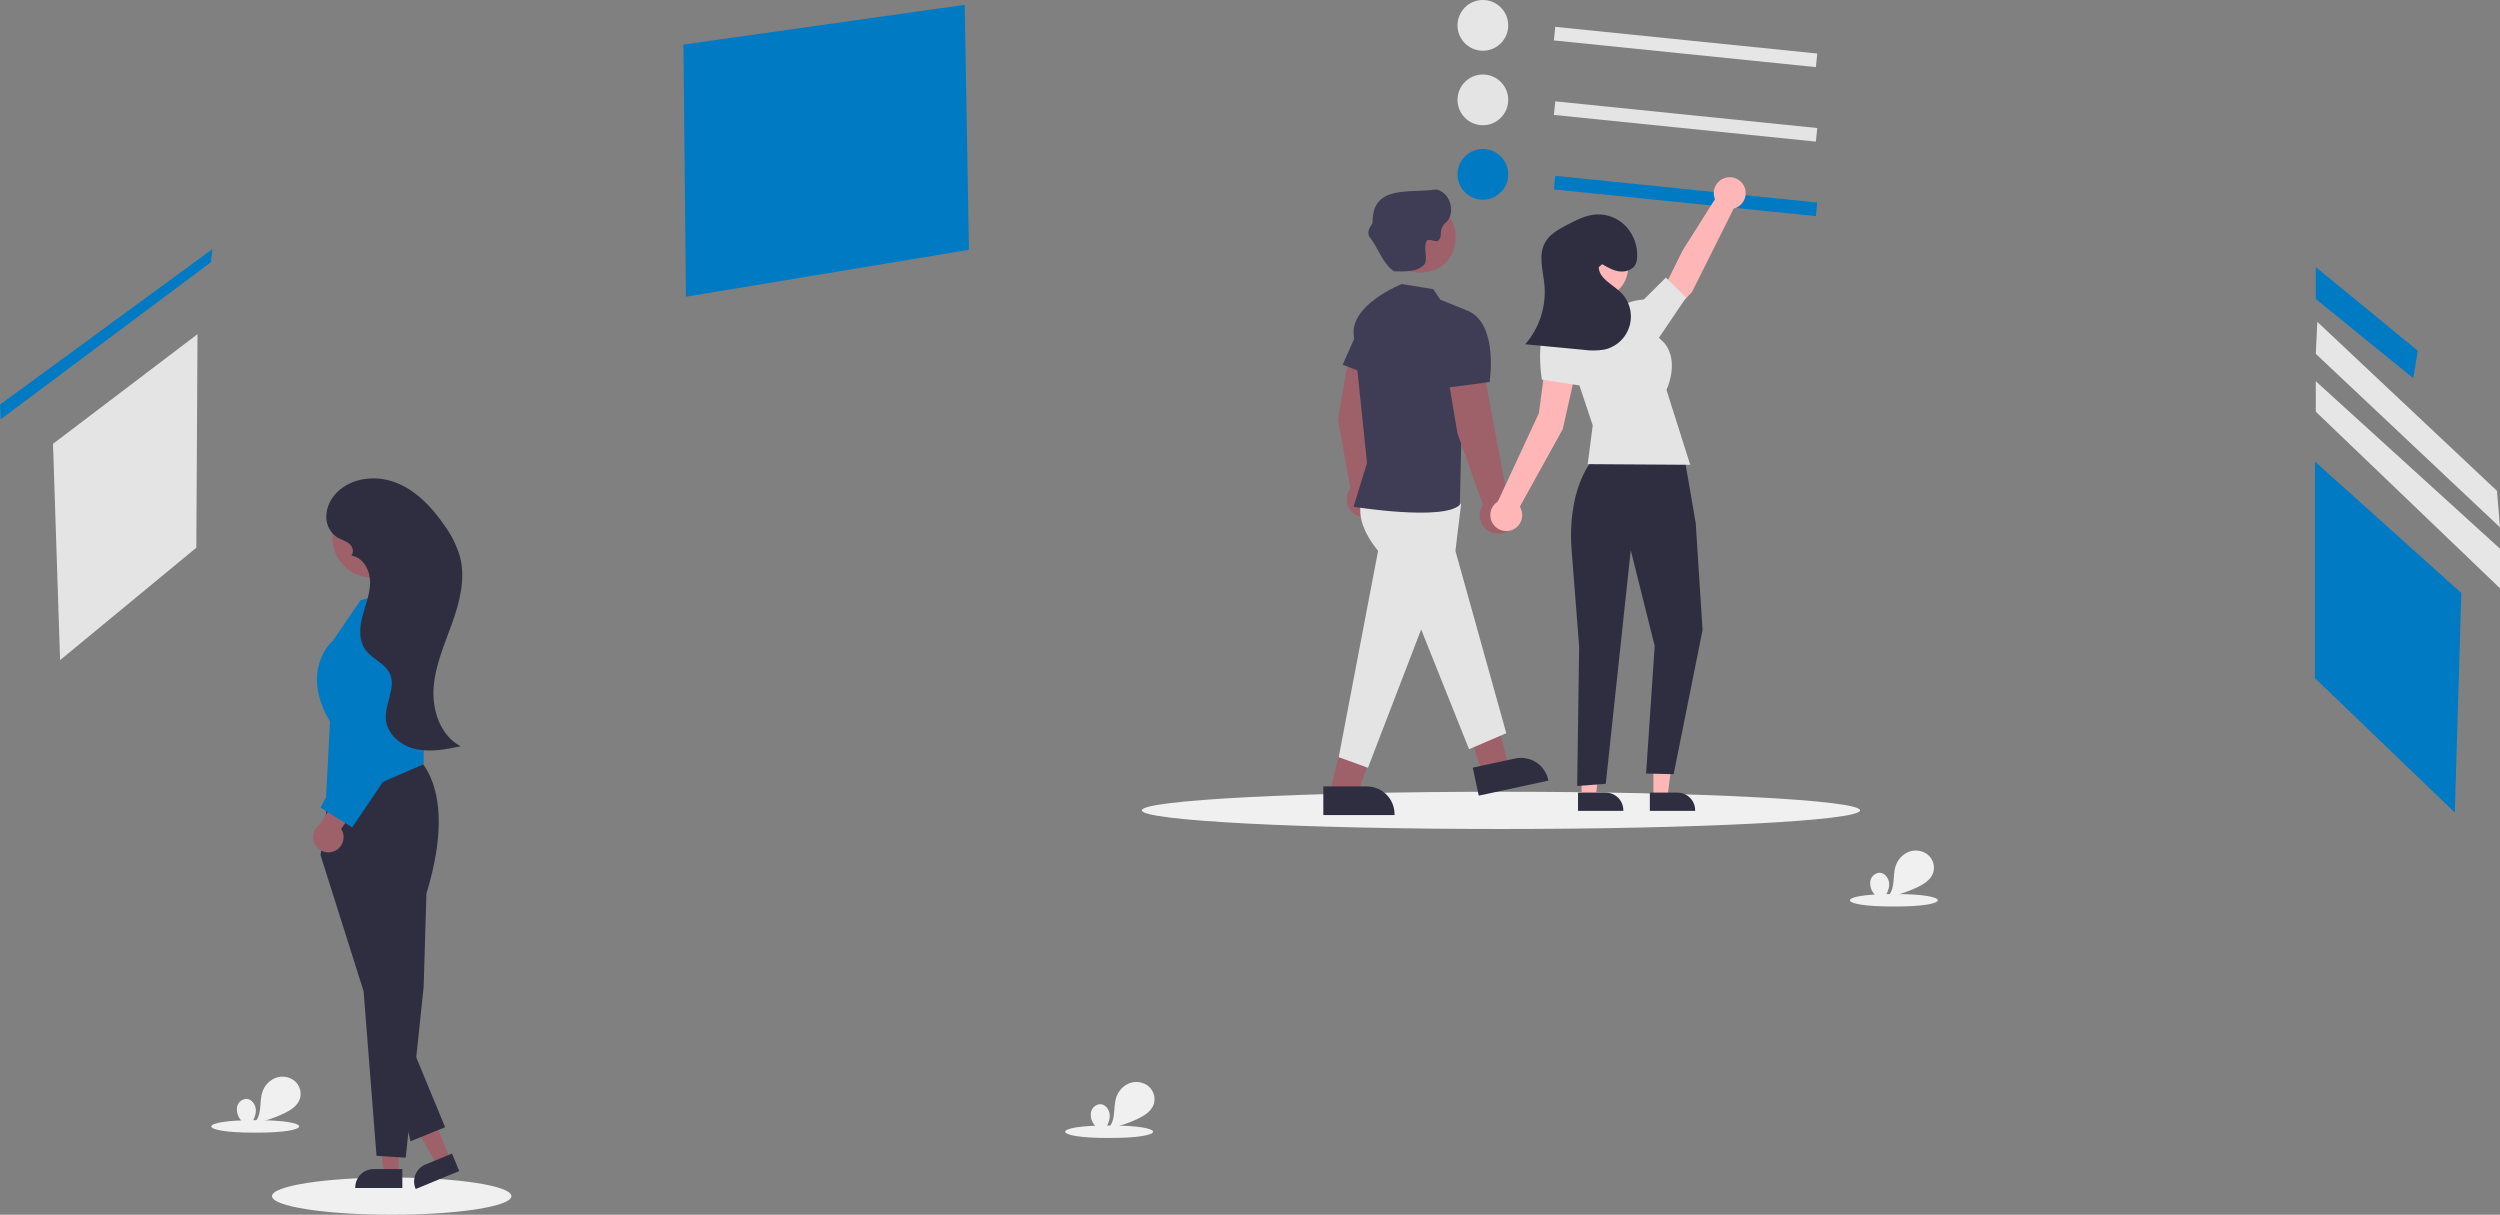 <svg width="461" height="224" viewBox="0 0 461 224" fill="none" xmlns="http://www.w3.org/2000/svg">
<rect x="0" y="0" width="461" height="224" fill="#808080" stroke="none"/>
<g clip-path="url(#clip0_1732_46041)">
<path d="M276.778 152.866C313.351 152.866 342.999 151.328 342.999 149.432C342.999 147.535 313.351 145.997 276.778 145.997C240.205 145.997 210.557 147.535 210.557 149.432C210.557 151.328 240.205 152.866 276.778 152.866Z" fill="#F0F0F0"/>
<path d="M72.229 224C84.42 224 94.303 222.462 94.303 220.566C94.303 218.669 84.42 217.132 72.229 217.132C60.038 217.132 50.156 218.669 50.156 220.566C50.156 222.462 60.038 224 72.229 224Z" fill="#F0F0F0"/>
<path d="M286.792 4.952L286.537 7.457L334.848 12.378L335.103 9.873L286.792 4.952Z" fill="#E6E6E6"/>
<path d="M273.442 9.354C276.024 9.354 278.118 7.26 278.118 4.677C278.118 2.094 276.024 0 273.442 0C270.859 0 268.766 2.094 268.766 4.677C268.766 7.26 270.859 9.354 273.442 9.354Z" fill="#E6E6E6"/>
<path d="M286.792 18.688L286.537 21.194L334.848 26.114L335.103 23.609L286.792 18.688Z" fill="#E4E4E4"/>
<path d="M273.442 23.09C276.024 23.09 278.118 20.996 278.118 18.413C278.118 15.831 276.024 13.737 273.442 13.737C270.859 13.737 268.766 15.831 268.766 18.413C268.766 20.996 270.859 23.09 273.442 23.09Z" fill="#E4E4E4"/>
<path d="M286.792 32.425L286.537 34.93L334.848 39.851L335.103 37.345L286.792 32.425Z" fill="#007AC3"/>
<path d="M273.442 36.827C276.024 36.827 278.118 34.733 278.118 32.15C278.118 29.567 276.024 27.473 273.442 27.473C270.859 27.473 268.766 29.567 268.766 32.15C268.766 34.733 270.859 36.827 273.442 36.827Z" fill="#007AC3"/>
<path d="M9.773 81.843L36.421 61.618L36.204 100.998L11.081 121.726L9.773 81.843Z" fill="#E4E4E4"/>
<path d="M126.026 8.215L177.894 0.888L178.673 46.068L126.483 54.712L126.026 8.215Z" fill="#007AC3"/>
<path d="M426.878 85.112V125.046L452.666 149.834L453.87 109.352L426.878 85.112Z" fill="#007AC3"/>
<path d="M427.031 49.243V55.135L444.999 69.735L445.843 64.682L427.031 49.243Z" fill="#007AC3"/>
<path d="M427.316 59.349L427.031 65.246L461 97.247L460.441 90.511L427.316 59.349Z" fill="#E6E6E6"/>
<path d="M427.031 70.299V75.911L461 108.481V101.181L427.031 70.299Z" fill="#E6E6E6"/>
<path d="M73.504 216.459H70.813L69.532 206.075H73.505L73.504 216.459Z" fill="#9E616A"/>
<path d="M74.191 219.069L65.512 219.069V218.959C65.512 218.063 65.868 217.203 66.501 216.57C67.135 215.936 67.994 215.58 68.89 215.58L74.192 215.58L74.191 219.069Z" fill="#2F2E41"/>
<path d="M83.05 213.79L80.562 214.817L75.417 205.707L79.089 204.191L83.05 213.79Z" fill="#9E616A"/>
<path d="M84.68 215.94L76.657 219.252L76.615 219.15C76.274 218.322 76.275 217.392 76.619 216.565C76.963 215.737 77.621 215.08 78.449 214.738L83.35 212.716L84.68 215.94Z" fill="#2F2E41"/>
<path d="M75.278 138.367C75.278 138.367 85.266 143.101 78.63 164.786L78.125 181.941L74.814 213.48L69.428 213.137L67.047 182.776L59.107 157.699L60.682 145.587L75.278 138.367Z" fill="#2F2E41"/>
<path d="M60.034 148.787L60.847 133.042C55.323 123.766 60.984 118.466 61.444 118.059L66.506 110.668L70.934 109.452C71.803 109.213 72.716 109.179 73.601 109.353C74.486 109.527 75.319 109.903 76.034 110.453C76.749 111.002 77.327 111.71 77.722 112.521C78.118 113.331 78.32 114.223 78.313 115.124L78.115 140.923L60.034 148.787Z" fill="#007AC3"/>
<path d="M70.137 187.361L75.703 210.449L82.082 207.856L73.438 186.959L70.137 187.361Z" fill="#2F2E41"/>
<path d="M61.651 156.954C62.028 156.794 62.365 156.553 62.639 156.249C62.913 155.945 63.117 155.584 63.237 155.192C63.356 154.801 63.389 154.388 63.331 153.982C63.274 153.577 63.128 153.189 62.905 152.846L68.548 144.852L63.847 144.583L58.846 152.114C58.294 152.528 57.914 153.13 57.776 153.805C57.638 154.481 57.753 155.183 58.099 155.78C58.445 156.376 58.997 156.825 59.652 157.042C60.306 157.258 61.017 157.227 61.651 156.954Z" fill="#9E616A"/>
<path d="M63.608 118.39L66.076 135.798L59.106 148.924L64.938 152.575L74.986 137.72L70.778 116.672L63.608 118.39Z" fill="#007AC3"/>
<path d="M68.726 106.561C72.838 106.561 76.172 103.227 76.172 99.114C76.172 95.001 72.838 91.667 68.726 91.667C64.614 91.667 61.28 95.001 61.28 99.114C61.28 103.227 64.614 106.561 68.726 106.561Z" fill="#9E616A"/>
<path d="M79.953 126.883C80.231 122.717 81.975 118.815 83.382 114.883C84.787 110.952 85.879 106.673 84.816 102.635C84.195 100.553 83.218 98.595 81.929 96.847C79.603 93.474 76.637 90.337 72.795 88.915C68.952 87.493 64.109 88.202 61.581 91.427C60.654 92.561 60.154 93.986 60.17 95.451C60.188 96.179 60.382 96.892 60.736 97.528C61.091 98.164 61.595 98.704 62.204 99.102C62.906 99.527 63.741 99.727 64.38 100.241C65.019 100.756 65.369 101.803 64.787 102.382L65.019 102.496C67.102 102.945 68.264 105.306 68.246 107.437C68.228 109.567 67.362 111.584 66.826 113.646C66.29 115.708 66.133 118.073 67.371 119.807C68.602 121.53 70.981 122.289 71.88 124.207C73.106 126.825 70.884 129.821 71.15 132.7C71.406 135.463 73.996 137.55 76.706 138.145C79.416 138.741 82.231 138.177 84.948 137.614C81.251 135.674 79.675 131.05 79.953 126.883Z" fill="#2F2E41"/>
<path d="M252.42 88.664L252.784 76.565L251.169 65.312L248.752 65.476L246.719 77.316L248.991 90.01C248.553 90.611 248.322 91.337 248.332 92.079C248.342 92.822 248.593 93.541 249.047 94.129C249.501 94.718 250.133 95.142 250.849 95.34C251.565 95.538 252.326 95.499 253.017 95.227C253.709 94.956 254.293 94.467 254.683 93.835C255.074 93.203 255.248 92.462 255.181 91.722C255.114 90.982 254.808 90.284 254.31 89.733C253.813 89.181 253.149 88.806 252.42 88.664Z" fill="#9E616A"/>
<path d="M252.114 117.053L245.341 145.731L250.445 146.094L260.226 118.338L252.114 117.053Z" fill="#9E616A"/>
<path d="M264.188 115.168L273.536 143.113L278.064 140.733L270.892 112.638L264.188 115.168Z" fill="#9E616A"/>
<path d="M251.762 91.1C251.762 91.1 248.517 94.689 254.118 101.578L246.856 139.62L252.252 141.582L262.062 116.072L270.892 138.148L277.759 135.205L268.378 101.578L269.42 93.015L266.826 90.618L251.762 91.1Z" fill="#E4E4E4"/>
<path d="M258.502 52.373C258.502 52.373 248.681 56.221 249.662 62.108L252.078 85.379L249.593 93.45C249.593 93.45 266.165 96.111 269.196 93.091L269.774 67.504L270.859 57.391L265.61 55.267L264.3 53.325L258.502 52.373Z" fill="#3F3D56"/>
<path d="M251.169 59.19L247.587 67.255L252.912 69.318L251.169 59.19Z" fill="#3F3D56"/>
<path d="M278.017 92.014L273.698 68.955L266.827 68.381L268.763 79.956L273.442 93.054C273.056 93.625 272.85 94.299 272.851 94.988C272.852 95.677 273.061 96.35 273.45 96.919C273.839 97.489 274.39 97.928 275.031 98.179C275.673 98.431 276.375 98.484 277.048 98.331C277.72 98.178 278.33 97.827 278.8 97.323C279.27 96.818 279.577 96.184 279.681 95.502C279.786 94.821 279.683 94.124 279.386 93.502C279.09 92.88 278.613 92.361 278.017 92.014Z" fill="#9E616A"/>
<path d="M263.045 60.209L267.008 71.462L274.679 70.448C274.679 70.448 276.359 60.033 270.859 57.391L263.045 60.209Z" fill="#3F3D56"/>
<path d="M268.426 43.789C268.226 53.422 253.391 51.777 255.357 42.313C256.87 34.783 268.628 36.121 268.426 43.789Z" fill="#9E616A"/>
<path d="M264.811 34.929C260.16 35.722 252.957 33.857 253.098 41.14C252.621 41.854 252.097 42.635 252.436 43.529C254.076 45.531 254.934 48.629 257.075 50.035C258.984 50.021 261.476 50.287 262.756 48.622C263.3 47.256 262.338 45.591 263.158 44.309C264.234 43.966 265.284 45.343 265.704 43.382C265.645 42.906 265.716 42.423 265.908 41.983C266.101 41.544 266.408 41.165 266.798 40.885C268.482 38.956 267.335 35.402 264.811 34.929Z" fill="#3F3D56"/>
<path d="M244.02 145.017L252.041 145.016C253.396 145.016 254.696 145.555 255.655 146.514C256.614 147.472 257.152 148.772 257.152 150.128V150.294L244.02 150.295L244.02 145.017Z" fill="#2F2E41"/>
<path d="M271.571 141.554L279.412 139.863C280.737 139.578 282.121 139.83 283.26 140.565C284.399 141.3 285.2 142.458 285.486 143.783L285.521 143.945L272.684 146.714L271.571 141.554Z" fill="#2F2E41"/>
<path d="M304.892 147.006H307.483L308.716 137.01H304.891L304.892 147.006Z" fill="#FFB6B6"/>
<path d="M304.231 146.16L309.334 146.16C310.196 146.16 311.024 146.503 311.634 147.113C312.244 147.723 312.586 148.55 312.586 149.412V149.518L304.231 149.518L304.231 146.16Z" fill="#2F2E41"/>
<path d="M291.647 147.006H294.239L295.472 137.01H291.647L291.647 147.006Z" fill="#FFB6B6"/>
<path d="M290.986 146.16L296.089 146.16C296.952 146.16 297.779 146.503 298.389 147.113C298.999 147.723 299.342 148.55 299.342 149.412V149.518L290.986 149.518L290.986 146.16Z" fill="#2F2E41"/>
<path d="M321.906 35.617C321.906 35.182 321.81 34.752 321.624 34.359C321.439 33.965 321.168 33.618 320.832 33.342C320.496 33.066 320.103 32.867 319.682 32.761C319.26 32.655 318.82 32.643 318.393 32.728C317.966 32.812 317.564 32.99 317.214 33.248C316.864 33.507 316.576 33.839 316.37 34.222C316.164 34.606 316.046 35.03 316.024 35.464C316.001 35.898 316.075 36.332 316.241 36.735L310.286 46.157L306.579 53.629L309.638 56.344L311.992 53.866L319.692 38.465C320.325 38.304 320.886 37.936 321.287 37.42C321.688 36.905 321.906 36.27 321.906 35.617Z" fill="#FFB6B6"/>
<path d="M291.003 66.523L285.166 65.618L283.776 76.18L276.2 92.484C275.706 92.792 275.314 93.239 275.074 93.77C274.835 94.3 274.757 94.89 274.853 95.465C274.948 96.039 275.211 96.573 275.61 96.997C276.008 97.422 276.523 97.719 277.09 97.851C277.657 97.983 278.251 97.944 278.796 97.739C279.341 97.533 279.812 97.171 280.152 96.698C280.491 96.224 280.682 95.661 280.701 95.079C280.72 94.497 280.566 93.922 280.258 93.428L288.179 79.123L291.003 66.523Z" fill="#FFB6B6"/>
<path d="M294.238 84.117C294.238 84.117 289.105 88.864 289.757 100.8L291.195 119.239L290.832 144.943L296.104 144.529L300.71 101.453L305.125 119.113L303.54 142.64L308.619 142.758L313.954 116.17L312.69 96.461L310.565 84.117H294.238Z" fill="#2F2E41"/>
<path d="M299.729 56.319L287.466 59.753L293.701 78.437L292.769 85.585L311.677 85.708L307.298 71.892C307.298 71.892 309.756 66.838 306.95 63.296L299.729 56.319Z" fill="#E4E4E4"/>
<path d="M298.258 59.263L299.729 56.319C299.729 56.319 299.682 55.579 303.139 55.213L307.196 51.181L310.909 54.882L304.635 64.168L298.258 59.263Z" fill="#E4E4E4"/>
<path d="M292.371 62.206C292.371 62.206 287.956 57.3 285.504 59.753C283.051 62.206 284.309 70.006 284.309 70.006L291.948 71.191L292.371 62.206Z" fill="#E4E4E4"/>
<path d="M294.61 43.348C302.129 43.382 302.128 54.815 294.61 54.848C287.092 54.814 287.093 43.381 294.61 43.348Z" fill="#FFB6B6"/>
<path d="M295.447 48.718C296.464 49.316 297.52 49.929 298.692 50.057C299.864 50.185 301.192 49.692 301.662 48.61C301.809 48.235 301.887 47.837 301.893 47.435C301.996 45.38 301.285 43.368 299.914 41.834C299.227 41.083 298.385 40.488 297.446 40.091C296.508 39.694 295.495 39.505 294.477 39.535C292.534 39.619 290.739 40.539 289.015 41.439C287.43 42.266 285.756 43.178 284.894 44.745C283.618 47.068 284.549 49.911 284.796 52.549C284.97 54.517 284.746 56.499 284.137 58.377C283.528 60.256 282.547 61.993 281.252 63.484L291.95 64.498C293.245 64.689 294.563 64.676 295.855 64.458C296.956 64.212 297.97 63.672 298.789 62.896C299.607 62.12 300.201 61.137 300.505 60.05C300.81 58.964 300.814 57.816 300.518 56.727C300.222 55.638 299.636 54.65 298.824 53.867C297.305 52.406 294.864 51.37 294.804 49.264" fill="#2F2E41"/>
<path d="M0 74.605L39.184 45.917L38.873 48.372L0.122 77.316L0 74.605Z" fill="#007AC3"/>
<path d="M204.524 207.545C215.328 207.5 215.328 209.885 204.524 209.84C193.719 209.885 193.719 207.5 204.524 207.545Z" fill="#F0F0F0"/>
<path d="M47.066 206.563C57.87 206.519 57.87 208.904 47.066 208.859C36.261 208.904 36.261 206.519 47.066 206.563Z" fill="#F0F0F0"/>
<path d="M349.228 164.864C360.033 164.819 360.033 167.205 349.228 167.16C338.424 167.204 338.424 164.819 349.228 164.864Z" fill="#F0F0F0"/>
<path d="M348.366 163.121C348.388 162.074 347.636 160.936 346.589 160.929C346.172 160.958 345.776 161.127 345.467 161.409C345.158 161.691 344.954 162.07 344.888 162.483C344.835 162.898 344.868 163.319 344.986 163.72C345.104 164.122 345.304 164.494 345.572 164.814C346.114 165.451 346.741 166.009 347.436 166.472L347.621 165.798C347.492 165.879 347.355 165.947 347.212 165.999C347.775 165.116 348.344 164.168 348.366 163.121Z" fill="#F0F0F0"/>
<path d="M347.621 165.798C347.782 165.694 347.93 165.572 348.061 165.433C347.94 165.458 347.821 165.49 347.699 165.513L347.621 165.798Z" fill="#F0F0F0"/>
<path d="M355.484 157.601C355 157.221 354.427 156.972 353.819 156.878C353.211 156.783 352.589 156.846 352.013 157.061C351.441 157.287 350.925 157.635 350.503 158.082C350.081 158.529 349.762 159.064 349.57 159.647C349.191 160.773 349.269 161.996 349.085 163.17C348.979 164.01 348.623 164.799 348.062 165.434C349.941 165.058 351.767 164.456 353.501 163.64C354.755 163.047 356.052 162.231 356.487 160.914C356.662 160.324 356.66 159.696 356.482 159.107C356.304 158.518 355.957 157.995 355.484 157.601Z" fill="#F0F0F0"/>
<path d="M204.642 205.802C204.664 204.754 203.913 203.617 202.866 203.61C202.448 203.638 202.053 203.808 201.744 204.09C201.435 204.372 201.23 204.75 201.164 205.163C201.111 205.578 201.145 206 201.262 206.401C201.38 206.802 201.58 207.175 201.849 207.495C202.39 208.132 203.017 208.69 203.713 209.153L203.898 208.479C203.769 208.56 203.631 208.627 203.488 208.679C204.051 207.797 204.62 206.849 204.642 205.802Z" fill="#F0F0F0"/>
<path d="M203.898 208.479C204.059 208.375 204.206 208.253 204.338 208.114C204.217 208.138 204.098 208.171 203.976 208.193L203.898 208.479Z" fill="#F0F0F0"/>
<path d="M211.76 200.282C211.276 199.902 210.703 199.653 210.095 199.558C209.487 199.464 208.865 199.527 208.289 199.742C207.717 199.967 207.202 200.316 206.779 200.763C206.357 201.21 206.039 201.744 205.846 202.328C205.467 203.454 205.545 204.677 205.361 205.851C205.256 206.691 204.899 207.48 204.338 208.114C206.217 207.739 208.044 207.137 209.777 206.321C211.031 205.728 212.328 204.912 212.763 203.595C212.938 203.005 212.937 202.377 212.758 201.788C212.58 201.199 212.233 200.675 211.76 200.282Z" fill="#F0F0F0"/>
<path d="M47.184 204.82C47.206 203.773 46.455 202.636 45.408 202.629C44.99 202.657 44.595 202.826 44.286 203.108C43.977 203.391 43.773 203.769 43.706 204.182C43.653 204.597 43.687 205.018 43.804 205.42C43.922 205.821 44.122 206.194 44.391 206.514C44.932 207.151 45.559 207.709 46.255 208.172L46.44 207.497C46.311 207.579 46.173 207.646 46.03 207.698C46.593 206.815 47.162 205.868 47.184 204.82Z" fill="#F0F0F0"/>
<path d="M46.44 207.497C46.6 207.394 46.748 207.272 46.88 207.133C46.758 207.157 46.639 207.19 46.518 207.212L46.44 207.497Z" fill="#F0F0F0"/>
<path d="M54.302 199.301C53.818 198.921 53.245 198.672 52.637 198.577C52.029 198.483 51.407 198.546 50.831 198.761C50.259 198.986 49.744 199.335 49.322 199.782C48.899 200.229 48.581 200.763 48.388 201.347C48.009 202.473 48.087 203.696 47.903 204.87C47.798 205.71 47.441 206.499 46.88 207.133C48.759 206.758 50.586 206.156 52.319 205.339C53.573 204.747 54.87 203.931 55.305 202.614C55.48 202.024 55.479 201.396 55.3 200.807C55.122 200.218 54.775 199.694 54.302 199.301Z" fill="#F0F0F0"/>
</g>
<defs>
<clipPath id="clip0_1732_46041">
<rect width="461" height="224" fill="white"/>
</clipPath>
</defs>
</svg>
